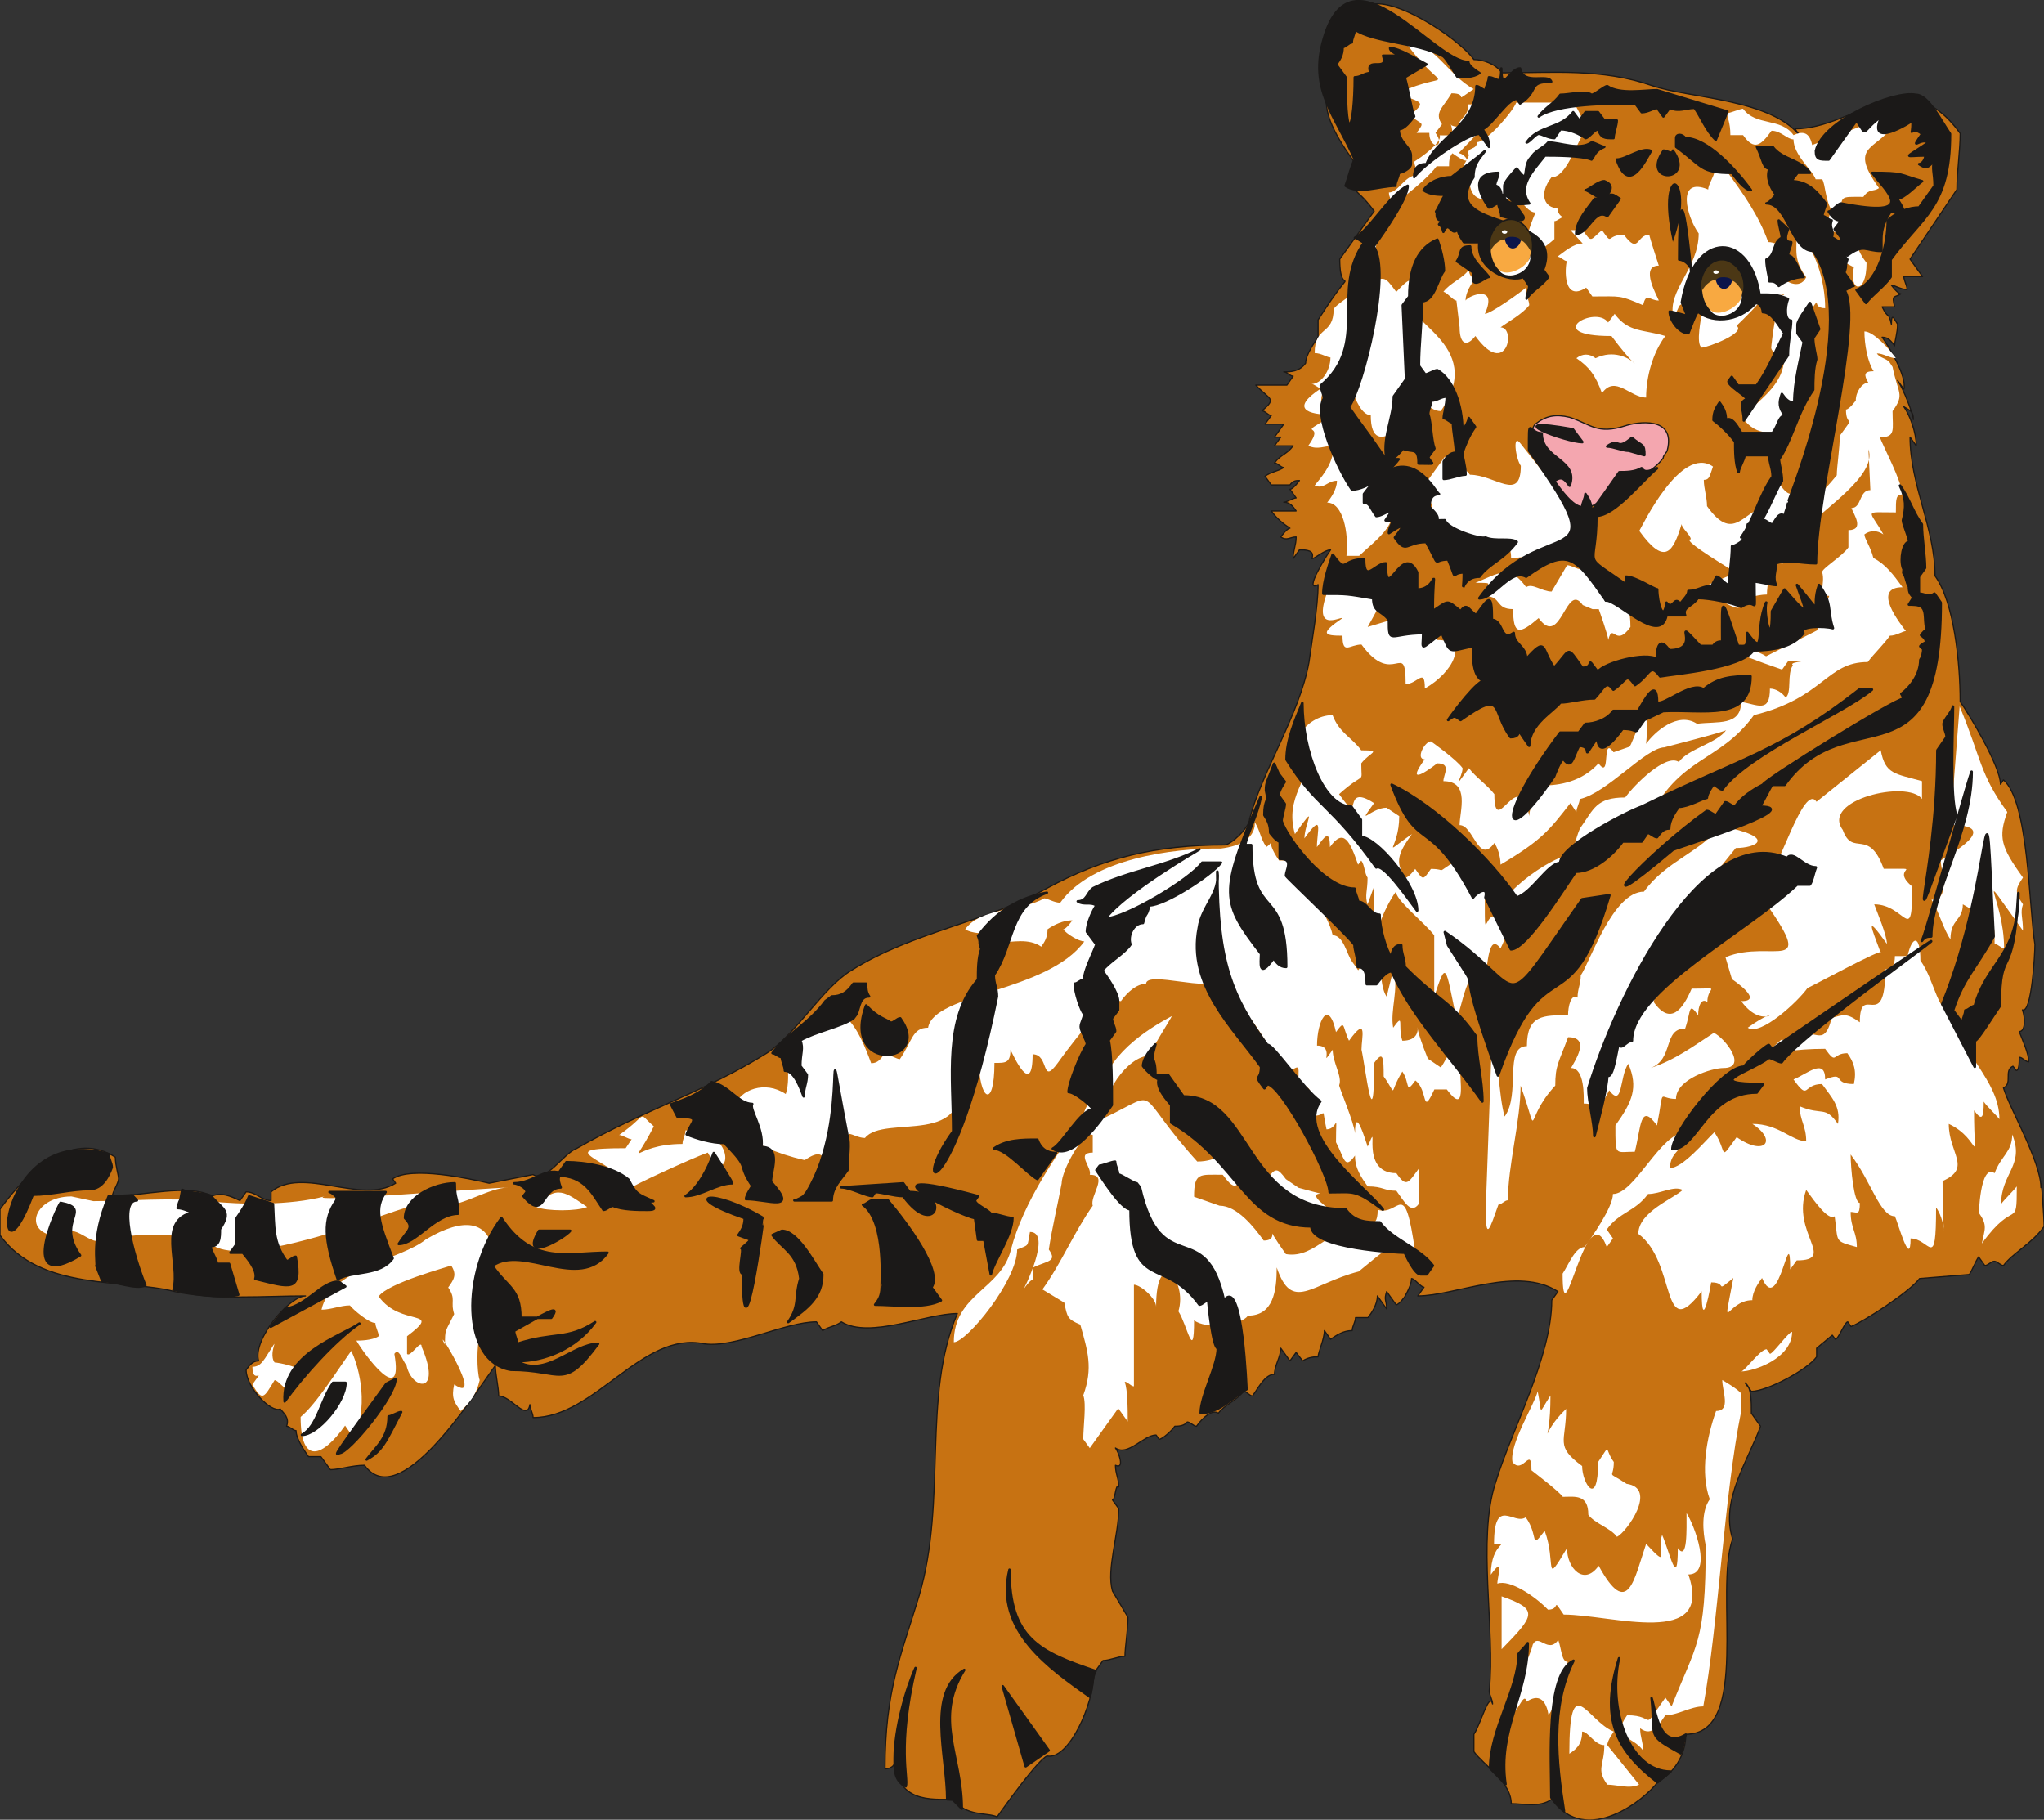<svg xmlns="http://www.w3.org/2000/svg" xml:space="preserve" width="724.422" height="644.939" fill-rule="evenodd" stroke-linejoin="round" stroke-width="28.222" preserveAspectRatio="xMidYMid" version="1.2" viewBox="0 0 19167 17064"><rect x="0" y="0" width="19167" height="17064" fill="#333333" stroke="none"/><defs class="ClipPathGroup"><clipPath id="a" clipPathUnits="userSpaceOnUse"><path d="M0 0h19167v17064H0z"/></clipPath></defs><g class="SlideGroup"><g class="Slide" clip-path="url(#a)"><g class="Page"><g class="com.sun.star.drawing.ClosedBezierShape"><path fill="none" d="M-6 30h19181v17044H-6z" class="BoundingBox"/><path fill="#C77212" d="M11484 7923c-643 0-1141 121-1666 406-585 325-1258 406-1842 775-262 160-523 607-787 772-585 366-1141 526-1783 894-117 41-292 325-407 244l-412 81c-176-41-729-163-905-41l28 41c-320 203-876-163-1168 81v82c-86 0-145-82-234-82l-58 82c-86-41-175-82-264-41-203-122-671 0-932 0 0-41 58-122 58-163 0-40-30-122-30-203-381-244-788 81-1082 488v244c380 528 1168 406 1638 528 378 81 846 41 1227 41-148 0-498 406-440 609-58 0-86 43-117 85 0 163 234 406 320 366 31 40 89 81 59 162 30 0 61 41 89 41 0 81 89 203 117 244h116l89 122c87 0 203-41 320-41 323 447 993-609 1227-936 0 83 31 205 31 286 117 0 265 244 293 81 0 41 30 81 30 122 584 0 1021-816 1605-692 293 41 760-206 1052-206l58 82c59-38 117-38 176-82 264 163 795-78 1087-78-333 778-94 1748-358 2645-173 569-320 894-320 1625 58 0 117-40 89-121 0 447 350 406 553 406 117 165 320 122 409 165 89-124 381-531 468-571 205 40 439-488 439-775l86-120c59 0 148-40 206-40 0-81 28-244 28-366l-145-246c-58-204 59-526 59-772l-59-82c28 0 28-162 59-122 0-81-31-122-31-203 89 41 31-122 0-162 117 81 264-122 381-122l28 40c31 0 120-81 147-122 28 0 87 0 117-40 28 0 59 40 87 40 58-81 147-162 205-122 59-81 176-121 234-205 31 0 59 43 86 43 59-81 117-203 206-203 0-83 59-164 59-245l86 119 58-79 61 79c59-38 117-38 145-38 0-41 59-165 59-246l58 81c58-38 117-81 203-81 0-38 31-82 31-122h117c30-38 88-120 88-203l87 122c0-82-28-82 0-163l89 124c28 0 86-83 86-83-30 40 58-82 58-163 28 0 87 81 117 81l-58 82c350 0 935-285 1314-41l-58 81c0 531-380 1223-527 1711-175 528 0 1384-59 1953 0 38 31 81 31 122-31-122-117 203-175 284v163c86 122 350 284 350 488 117 0 265 40 380-41 322 450 878 0 995-163 145-81 262-243 262-447 615 0 264-1343 439-1831-116-366 145-732 262-1057l-86-122c0-121 0-243-59-284l59 79c144 0 525-201 612-324v-81l147-122 28 38c30 0 89-163 117-163l30 44c117-44 554-328 643-450l467-38c28-43 59-124 87-165l58 81c31 0 59-40 89-40 28 0 58 40 86 40 89-119 265-203 381-366 0-81-30-528-30-365 0-244-290-734-351-935 89-41 0-163 89-203l31 40c28 0 28-81 28-124 30 0 58 43 89 43 0-81-59-203-89-284 58 0 58-125 30-204 87 38 117-530 117-612-58-366-58-1341-295-1544l-28 41c0-166-292-653-378-775 0-366-58-935-236-1179 0-447-234-853-234-1301l58 81c0-124-58-284-116-366 58 38 89 38 89 120 0-38-89-285-148-366l59 81c30-122-145-406-204-487 59 0 87 40 117 81 0-41 28-122 28-203-28-41-58-122-58 0-28-122-28-41-87-163h117c-30-122 0-81 59-122-31 0-89-81-89-81 30 0 89 41 147 41 0-41-30-82-30-122h175l-117-163 439-653c0-160 31-365 31-526-498-693-996-43-1549-43l58 82c-264-366-1052-366-1402-488-467-163-937-119-1403-119-61-84-178-125-264-125-145-203-818-649-1024-488v82c-58 40-145-41-117 81-58 0-117 41-145 41 0 40 28 81 28 122-86 40-86 203-144 287 0 81 28 160 28 200-56 203 147 490 264 653 0 371-36 160 175 444l-323 450c0 424 201-61-203 569v163c-28 40-117 165-117 243-58 82-147 82-205 82 30 0 58 40 88 40l-58 84h-292c129 140 201 120 58 241 28 0 59 44 87 44l-59 81h176l-87 122h59l-59 81h175c-58 81-116 81-175 161 28 0 59 43 87 43-59 38-117 38-176 82l59 81h175c30-41 58-41 89-41 0 0-59 82-89 82l58 81c-28 0-86 40-116 40 58 0 88 41 116 82h-233c58 81 117 122 175 162-28 0-86 82-86 82 58 40 86 0 144 0 0 81-28 121-28 203l59-82c58 0 147 0 117 82 30 0 117-82 175-82-30 41-262 407-117 326 0 203-58 528-86 731-89 488-440 1019-556 1466 0 78-176 244-234 244Z"/><path fill="none" stroke="#1B1918" stroke-linecap="round" stroke-width="11" d="M11484 7923c-643 0-1141 121-1666 406-585 325-1258 406-1842 775-262 160-523 607-787 772-585 366-1141 526-1783 894-117 41-292 325-407 244l-412 81c-176-41-729-163-905-41l28 41c-320 203-876-163-1168 81v82c-86 0-145-82-234-82l-58 82c-86-41-175-82-264-41-203-122-671 0-932 0 0-41 58-122 58-163 0-40-30-122-30-203-381-244-788 81-1082 488v244c380 528 1168 406 1638 528 378 81 846 41 1227 41-148 0-498 406-440 609-58 0-86 43-117 85 0 163 234 406 320 366 31 40 89 81 59 162 30 0 61 41 89 41 0 81 89 203 117 244h116l89 122c87 0 203-41 320-41 323 447 993-609 1227-936 0 83 31 205 31 286 117 0 265 244 293 81 0 41 30 81 30 122 584 0 1021-816 1605-692 293 41 760-206 1052-206l58 82c59-38 117-38 176-82 264 163 795-78 1087-78-333 778-94 1748-358 2645-173 569-320 894-320 1625 58 0 117-40 89-121 0 447 350 406 553 406 117 165 320 122 409 165 89-124 381-531 468-571 205 40 439-488 439-775l86-120c59 0 148-40 206-40 0-81 28-244 28-366l-145-246c-58-204 59-526 59-772l-59-82c28 0 28-162 59-122 0-81-31-122-31-203 89 41 31-122 0-162 117 81 264-122 381-122l28 40c31 0 120-81 147-122 28 0 87 0 117-40 28 0 59 40 87 40 58-81 147-162 205-122 59-81 176-121 234-205 31 0 59 43 86 43 59-81 117-203 206-203 0-83 59-164 59-245l86 119 58-79 61 79c59-38 117-38 145-38 0-41 59-165 59-246l58 81c58-38 117-81 203-81 0-38 31-82 31-122h117c30-38 88-120 88-203l87 122c0-82-28-82 0-163l89 124c28 0 86-83 86-83-30 40 58-82 58-163 28 0 87 81 117 81l-58 82c350 0 935-285 1314-41l-58 81c0 531-380 1223-527 1711-175 528 0 1384-59 1953 0 38 31 81 31 122-31-122-117 203-175 284v163c86 122 350 284 350 488 117 0 265 40 380-41 322 450 878 0 995-163 145-81 262-243 262-447 615 0 264-1343 439-1831-116-366 145-732 262-1057l-86-122c0-121 0-243-59-284l59 79c144 0 525-201 612-324v-81l147-122 28 38c30 0 89-163 117-163l30 44c117-44 554-328 643-450l467-38c28-43 59-124 87-165l58 81c31 0 59-40 89-40 28 0 58 40 86 40 89-119 265-203 381-366 0-81-30-528-30-365 0-244-290-734-351-935 89-41 0-163 89-203l31 40c28 0 28-81 28-124 30 0 58 43 89 43 0-81-59-203-89-284 58 0 58-125 30-204 87 38 117-530 117-612-58-366-58-1341-295-1544l-28 41c0-166-292-653-378-775 0-366-58-935-236-1179 0-447-234-853-234-1301l58 81c0-124-58-284-116-366 58 38 89 38 89 120 0-38-89-285-148-366l59 81c30-122-145-406-204-487 59 0 87 40 117 81 0-41 28-122 28-203-28-41-58-122-58 0-28-122-28-41-87-163h117c-30-122 0-81 59-122-31 0-89-81-89-81 30 0 89 41 147 41 0-41-30-82-30-122h175l-117-163 439-653c0-160 31-365 31-526-498-693-996-43-1549-43l58 82c-264-366-1052-366-1402-488-467-163-937-119-1403-119-61-84-178-125-264-125-145-203-818-649-1024-488v82c-58 40-145-41-117 81-58 0-117 41-145 41 0 40 28 81 28 122-86 40-86 203-144 287 0 81 28 160 28 200-56 203 147 490 264 653 0 371-36 160 175 444l-323 450c0 424 201-61-203 569v163c-28 40-117 165-117 243-58 82-147 82-205 82 30 0 58 40 88 40l-58 84h-292c129 140 201 120 58 241 28 0 59 44 87 44l-59 81h176l-87 122h59l-59 81h175c-58 81-116 81-175 161 28 0 59 43 87 43-59 38-117 38-176 82l59 81h175c30-41 58-41 89-41 0 0-59 82-89 82l58 81c-28 0-86 40-116 40 58 0 88 41 116 82h-233c58 81 117 122 175 162-28 0-86 82-86 82 58 40 86 0 144 0 0 81-28 121-28 203l59-82c58 0 147 0 117 82 30 0 117-82 175-82-30 41-262 407-117 326 0 203-58 528-86 731-89 488-440 1019-556 1466 0 78-176 244-234 244Z"/></g><g class="com.sun.star.drawing.ClosedBezierShape"><path fill="none" d="M337 5095h14953v8516H337z" class="BoundingBox"/><path fill="#FFF" d="M10989 9528c-234 124-623 371-681 744-61 0-150 124-150 206-236 330-561 787-678 1239-89 374-536 414-536 869 122 0 594-579 594-869 120-48 92-23 120-165 213 0-61 546-61 539 119-171 91-18 91-206 135-64 229-53 147-168 31-208 82-414 120-619 0-122 203-496 292-455v165c-163 0-5 140-28 208 183 0-3 198 28 290-175 246-292 536-472 785l205 124c28 135 28 155 150 206 69 244 122 406 28 663 31 81 0 289 0 411l61 84 267-373 89 124c0-124 0-289-28-373 28 0 58 43 86 43v-953c61 0 208 127 208 206 0-571 298-246 209 43 83 130 147 488 147 84 104 87 442 51 505-43 237 0 270-229 270-452 144 424 320 155 769 38 488-404 249-185 529-185-102-719-143-328-351-394 0 229-129 48-178 251-236-157-391 216-683 165-244-340-28-127-208-127-94-132-252-327-414-327l-239-84c0-231 53-206 269-206 196 272 89-124 328 206 117 0 236 122 325 122 145-51 168 0 356 0-351-249 154-81-298-206l-119-81c-81-109-97-109-178 0-53-76-198-180-325-125-112-160-119-40-328-40-612-676-322-673-861-414-48-198 204-579 417-579-8-28 193-341 206-371Zm0 0Zm1470-4009c-170 431 110 261 130 277-216 147-175 165 0 165 0 185 66 83 178 83 302 414 414-61 414 371 111 0 180-162 180 41 264-147 422-455 117-455 0-139-71-114 33-246-61 0-122 81-150 124-564 0 429-289-536 0 135-246 114-160 31-414-46 31-346 77-397 54Zm0 0Zm2296-424c125 165 158 370 326 370 99 277 208 107 208 414-142 201-165-50-208 122 0-40-89-289-89-289h-59l-91-38c-158-229-203 414-414 122-178 152-239 165-239-84-173 0-104-122-264-122 0-127 114-125-89-125 221-91 320-177 475 41 58-41 147 41 239 41l145-247c78 0 241 165 60-205Zm0 0Zm-3373 4086c0 130-635-83-635 44-89 0-177 81-236 163-30 0-91-42-147-42-31 42-61 85-122 85 30 0 61 41 91 41-150 124-414 495-414 495-160 219-76-81-236-81 0 417-185 2-208-43 0 127-46 124-150 124 0 450-147 346-147-40l-209 121c176 729-678 394-858 623-59 0-120-38-147-38-352 487-130 48-418 246-1128-262-564-881-178-620 61-175-33-449 59-579h119c324-445 514-10 623 290 61 0 89-38 120-82 61 0 119 44 149 44 117-168 115-295 265-295 53-324 1117-331 1465-809-53 0-170-73-198-114 28 0 86-84 86-84-86 0-172 41-233 84 0 81-31 122-59 163-119-82-266-41-386-41l-58-81c-92 0-208 0-269-41 147-208 533-168 741-290 31 0 92 41 150 41 292-414 1064-513 1506-508 399-48 310-305 310-259 59 84 59 163 117 244 97-64-25-81 119 127h117c115 211 341 495 386 701 102 0 132 180 181 246l58 82c269-369 163 101 267 248l61-248c58 165-31 374 0 539 109-150 40-15 86 122 282 0 21-371 239 168l122 83c76-109 66-190 178-43 0 178 63 498-122 249h-117c-122 264-56 5-178-84-99 137-48 23-122-84-134 216-40 234-175 46 0-180-5-244-89-127 0 762-84 26-119-124 0-109 61-330-117-84-66-137-33-203-122-81-71-320-178-102-178 127 180 0 10 233 147 38 0 124 92 251 61 333-7 7 143 358 148 452 0-275 99 71 119 124 127-302-94 249 269 249 94 137 110 94 209-41v331c-74 99-135-26-209-125-119 0-122-41-269-41-58-83-119-165-119-289-99 140-99 23-178-125 0-325 28-121-89-121-51-234 10-127-119-127 0-135-23-379-148-209 0-297 49-287-147-160-117-322-335-640-643-913Zm0 0ZM670 11219c-372 0-474 374-89 374 112-158 270 114 394 30 368-56 511-68 970 8 178 251 1039-38 1336-122 239-84 625-246 861-246l31 40c178 0 416-167 594-167-175 0-1938 147-1724 83-326 84-765 79-1098 44-315-36-772 0-1069 0l-206-44Zm0 0Zm3325 402c-234 193-897 274-980 660 91 0 177-40 266-40 31 40 178 165 239 165 0 40 31 83 31 124-61 41-181 41-209 41 74 129 447 637 356 124 43-61 71 54 114 109 48 229 338 282 142-175 0-81-109 107-137 66v-165c348-264-58-81-266-373 83-125 650-277 680-290 56 86 26 130-28 206 77 112 18 129 56 249-86 175-86 137-86 289-130-254 391 579 86 371-28 127 0 168 61 249 92-81 150-165 178-289-28-82-28-331 0-412 234-615 244-1349-503-909Zm0 0Zm-673 1872-86-125c-206 290-417 381-417-81 150-124 356-455 475-620 48 99 178 455 28 826Zm0 0Zm-747-717c31 0 239 41 239 84 0 132 30 117-119 165-31 0-89-83-120-83-99 162-114 208-208 40 132-183 0 18 0-165 61 0 91-41 119-81 178-274 16-61 89 40Zm0 0Zm2456-1458c89 41 386 41 475 0-198-134-292-223-475 0Zm0 0Zm836-551 56-84c-31 0-86-40-117-40 287-201 160-224 325-81-226 444-213 165 269 165 0-44 28-84 28-127 524 0 399 566 209 208-127 43-752 330-714 330-196-274-782-371-56-371Z"/></g><g class="com.sun.star.drawing.ClosedBezierShape"><path fill="none" d="M13931 6624h5040v10132h-5040z" class="BoundingBox"/><path fill="#FFF" d="M16328 12860c119 0 477-124 477-371-33 0-180 206-208 206l-31-43c-60 0-208 208-238 208Zm0 0Zm-2336-3175c59 206 59 579 117 785 153-208-10-660 209-660 0-295 157-290 386-290 0-84 28-206 89-165 0-84 30-124 30-209 86-122 300-785 593-785 208-290 536-371 714-617 556 111 330 208 147 208l-800 988c218-124 371-432 533-206-86 0-119 122-147 206-219 0-310 255-356 456 160 228 275 63 356-125 295 0 147-30 147 125-58-41-86 40-86 124-94-129-64-46-122 125-211 0-102 287-325 370 236-78 401-205 594-330 104 48 323 330 89 330-104 0-444 102-444 290-173 0-105-130-178 249-160-221-148 13-208 246-187 0-182 51-182-246 159-224 217-356 121-579-83 117-49 421-179 249-178 325-28 124-239 124 0-66 10-333-119-333 35-66 188-289-28-289-87 239-120 261-120 454-307 328-134 534-325 0 0 333-119 747-119 1075-31 0-59 41-89 41-79 221-119 360-119 43l60-1654Zm0 0Zm3939-1372c-224-186 155-166-267-166-142-393-292-106-384-365-208-282 611-473 743-290v-167c-252-72-344-61-387-290l-602 483c-120-178-346 619-528 878 566 784 109 399-326 580l61 206s310 206 87 206c223 310 432-18 61 249 117 84 475-249 561-373 15 0 732-393 686-329-92-249-150-373 58-84 0-81-89-289-119-371 296 0 356 399 356-167Zm0 0Zm445-1689-86 1112c503 0-31 290-92 333 0 81 102 368-86 368 58 81 117 290 178 371 0-193 116-173 116-328 265 145 92 160 92 371 155-147 206-389 206 0 30 0 61 41 89 41 0-475-308-838 177-165 0-125-28-165 0-247-76-112-76-139 0-251-208-287-233-379-147-615-259-353-246-508-447-990Zm0 0Zm-368 2382c147 209 147 499 355 539 0 331 386 577 386 950-30-40-119-121-147-165 0 160-18 183-91 82 0 579 73 271-237 127 0 279 221 411-58 536 0 744 56 403-61 248 0 608-58 290-239 290 0 290-119-152-147-208-141 0-222-328-415-579 0 127 30 454 86 454 0 125-28 84-86 84 0 155 58 188 58 330-218-61-172-40-208-289-58 43-178-125-267-247-144 399 290 661-89 661l-61 84c0-488-104 457-264 81-30 41-91 124-91 208-244 0-287 366-178-208-185 150-46 41-208 41 0 7-89 515-89 83-386 508-231-271-594-538 0-206 330-330 416-412-86-43-208 38-325 38-122 168-270 168-387 333l58 84-58 81c-191-523-414 922-414 249 56-84 117-249 206-249 58-81 266-371 266-498 207 0 446-579 685-579 0 168-150 168-150 336 119 0 327-252 416-336 127 188 36 285 209 46 264 186 386 31 147-124 251 0 368 162 505 162 0-145-61-195-61-327 216 91 234-11 359 165 27-165-59-249-150-374-183 0-117 165-267-43 127-51 297-208 297 0 201-79 56 43 269 43 28-124 0-205-61-289-147 0-94 117-208-41-592 0-683 170-414-84h175c117-157 224 109 300-206 109-27 132-53 264 41 0-388 239 117 239-496 62 0 90-41 90-125h119c41-193 120-205 120 41Zm0 0Zm861 1632c119 289-104 363-104 652 28-40 116-124 147-165 0 419-15 102-328 536 28-139 56-170-28-289 0 43 8-468 148-371 61-165 165-198 165-363Zm0 0Zm-3616 3276c-201-132-120-33-120-205-92-127-23-181-147 0 0 439-150 200-150 38-259-191-150-226-150-536-269 256-147 404-147-125-122 186-74 183-120-40-28 122-267 495-236 663 96 127 178-163 178 78 28 23 251 191 294 249 110 0 239-28 239 168 59 82 208 123 269 207 90-44 385-456 90-497Zm0 0Zm-1243 563c168 0-30-23-30 289 132-185 61 13 61 84 114-43 353 117 475 244 124 0 30-125 147 46 452 0 1411 322 1169-376 232 0 56-465-17-575 0 156 10 455-82 328 0 399-76 36-147-124-53 150 81 333-150 84-114 337-170 708-445 205-135 193-297 26-297-165-224 374-97 140-209-162-145 188-51 48-178-127-109 78-297-204-297 249Zm0 0Zm71 492v496c313-320 351-374 0-496Zm0 0Zm292 453c-27 124-147 330-205 414 0 469 114-26 147 121 211-142 208 211 208 122 89-122 120-327 178-495-58 0-58-122-89-206-96 135-185-68-239 44Zm0 0Zm343 1023c59-40 120-81 120-208 58 0 117 127 208 127 0 195-79 221 28 371 89 0 209 43 298 0l-298-371c0-43 61-127 61-127-249-97-417-597-417 208Zm0 0Zm1434-3504c0 105 84 290-58 290-89 249-150 579-59 828-81 114-66 301-38 433 0 914-89 922-320 1509l-58-82c-242 338-72 165-359 165-158 221 46 186 150 331 0-82-28-125-28-209 120 92 188-58 237-122 116 0 236-83 355-83 140-757 196-1985 356-2770v-163c-31-43-178-127-178-127Z"/></g><g class="com.sun.star.drawing.ClosedBezierShape"><path fill="none" d="M12119 378h5755v9176h-5755z" class="BoundingBox"/><path fill="#FFF" d="M15692 2971c-61-247 237-452 237-782-112-153-216-539 89-412 0-46 58-129 58-168h119c150 206 298 412 386 661 59 0 117 40 150 40 0 44-61 168-61 249 61 84 206 165 267 41-119-165-89-246-89-411 175 121 267 454 267 701-153 0 0-166-178 81 0 734 66 592-150 993-117 127-325 127-442-41 117-167 386-289 386-579-33 0-122-40-122-84 0-22 66-574 122-495-91 0-142 26-200 26-59 81-160 180-247 264 94 66-274 205-327 205-59-38 0-289 0-327 180 122 388-84 536-168-122-165-270-287-447-287-196 66-178 208-178 371-163 0-92 2-176 122Zm0 0ZM13819 835c-236-125-388-457-652-457 391 551 477 251-61 497 226 94 277 71 117 206 114 99 142 53 61 165h119c0 163 160 140 58 0l61-81c-78-109 13-158 89-290 178 0-7 107 208-40Zm0 0Zm470-69c-33 0-78 92-106 92 0 40-31 81-31 121-73-53-269 117-236 209l-239 249c66 0 158 155-58 0-31 40-31 78-31 122h-117c-119 165-533 454-416 373 0-43-31-84-31-127 89 0 148-163 267-163 0-43-28-83-28-127 163-104 262-210 236-246h120c0-178-76-81 58-81 0-84 92-84 92-209h117c91-121 312-170 403-213Zm0 0Zm287 1476v-168c28 0 59-38 89-38-30 0-61-43-61-84-111 0-185-122-56-289 145 0 234-328 326-457-33-79-61-160-120-244h-536c-30 84-279 371-368 371 0 81-107 40-76 124-51 122-82 84 0 165 0 323 145 246 475 246 30 44 91 125 150 125-107 249-186 566 177 249Zm0 0Zm150-84h115c88 122 66 97 181 0 109 155 33 43 206 43 142 193 116 0 238 0 0 18 89 290 89 290-185 0-7 300 0 327-89 0-119-81-147 44-229-97-201-82-476-82l-58-83c-221 144-199-191-181-249-28 0-58-41-89-41 61-43 150-124 237-124l-115-125Zm0 0Zm415 785-61 81c-118-170-636 127 31 127 399 534 190 43-149 208-60-45-121-45-180 0 120 82 180 160 240 328 124-175 264 41 414 41 0-191 61-419 180-577-203-63-345-30-475-208Zm0 0Zm-831-246c-56 48-333 246-386 246 127-282-153-173-181-125 0-81 59-165 92-205-33 0-61-41-61-84-59 84-178 124-239 208 30 0 91 81 122 81l30 252c0 155 64 190 148 81 292 404 386-81 236-81 61-46 208-127 269-208 0-44-30-82-30-165Zm0 0Zm-1507-49c44-61 120-386 120-492-31 0-61-44-89-44-165 770-64 173-150 577 31 84-117 127-178 208 0 252-178 153-178 414 61 0 117 41 148 41 0 124-87 249-178 249 30 0 61 40 91 40-288 188-142 249 117 249-403 237-56 38-238 290 91 41 149 0 238 0 0 185-137 315-178 373 89 38 117-45 209-45 0 83-61 167-92 205 148 0 204 281 181 499h119c140-134 490-382 178-499v-160c-89-127-208-332-328-416 31-82-13-130-13-254-30 0-30-64-30-107-114-76-8-119-163-10 0-211 216-249 216-452 0 58 89 579 249 579 0 482 435-36 506-122 28 38 89 84 150 84 452-640-422-849-270-1075 0-172 8-205-147-43-122-165-99-129-290-89Zm0 0Zm1458 1514c453 579 840 994-91 1073 0-157-71-124-178-81-89-122-33-102-147 0-127-176-23-43-150-43-81-112-84-87-208-41 0-84-31-123-59-166 26-71 5-290-119-290l239-330c58 41 175 84 236 168 236 0 477 261 477-84-50-69-81-318 0-206Zm0 0Zm2732-2802 818-314s-59 81-89 81c30 0 61-43 89-43-165 350-511 233-191 680-58 38-89 0-147 82-231 0-208-18-208 208 48 61 48 206 147 206 0 83 61 165 91 205 0 308-170 272-119 41-157-84-155-61-89-206 0-223-256-17-119-330-59-84-59-246-89-289h-61c-31-87-208-227-208-374-59 0-117-81-206-81-97 134-160 193-267 41h-119c0-122-31-166-31-206 31 0 120-41 150-41 120 165 356 81 473 247 91-41 150-26 175 93Zm0 0Zm-805 5485c15 11-607 168-579 163-173 0-539 429-796 485 0 38-31 81-31 122l-56-84c-198 254-269 348-655 577 0-84-31-165-58-203-150 208-194-168-326-168 0-125 102-412-152-412 0-61 79-167-58-167-135 104-285 193-117-38-89 0 0-168 58-168 0 0 239 168 297 251 0 82-119 247 59 0 61 82 178 163 239 244 0 440 233-294 327 206 0-79 59-206 117-287 170 0 376-36 533-208 121 167 24-269 141-104l147-51c28 0 219-655 158-28 76-107 295-307 477-188 188-25 414 25 414-206 158 28 270 107 270-124 58 0 117 40 147 84 61-44 10-221 69-303-59-40 274-40-44-40l-58 81c-1019-351-338-246-150-125l478-243 114-323c-119-5-33-104-66-223-5-33 188-148 246-232v-162c153 0 51-148 28-207 99 0 69-168 178-168l-18-383c87 244-447 576-536 701-282 0-269 95-269 372-28 0-58-43-86-43-31 83-61 251-61 332-89 0-267 41-267 125-89 0-239-125-295-206 56-43 206-84 265-127 43 20-524-310-417-310 0-38-86-105-86-143-79 260-155 400-397 64 21-31 389-811 691-603-30 82-30 125-86 125 0 81 30 162 30 246 265 375 353 0 592 0 0-84 59-165 89-205 117 167 150 76 175-84 33 0 92-82 92-122 63 89 91 94 91-43 120 172-142 548 178 165 0-82 28-247 28-371 157-216 58-64 58-246 31 0 92-84 92-84 0-82 58-165 117-168-41-71-43-107 51-107-56-83-87-249-87-373 87 0 236 168 295 251-59 0-117-45-178-45 28 45 89 45 119 84l28 43c51 254 117 254 0 414 0 172 33 246-119 246 25 71 211 424 211 536-61 0-61 43-61 168-310 0-252-33-117 206-61-40-122-40-178 0 0 41 59 117 84 221 114 59 185 153 274 275-294 0-23 340 31 411-31 0-89 43-150 43-59 84-147 166-208 247-389 0-407 335-1067 498-328 452-701 376-998 995-300 31-356 87-522 295-252 259-325 378-500 650-92-147-183 92-239 163-64-92-69-8-117 84-117-153-119 170-147 289-158-218-219 305-267 371-104-503-94-554-208-206v-576c-74-104-381-346-356-414-61 81-119 205-150 289l-58-84v-249l-61 168c-28-84 0-124 0-251-28-38-28-122-59-160l-30 38c-76-219-135-348-264-165 0-178-56-89-122 0 0-148 68-338-117-82 0-137 140-363-89-40-101-351 145-513 145-785-246 0-56-330 208-330 61 165 180 208 269 330 206 0 77 20 0 122 0 211 44 61-208 289 236 331 10-122 328 84-173 239-28 43 117 43l119 79c0 318-193 384 119 168-122 170-167 261-61 409 31 0 92-82 92-82 76 110 71 107 147 0 168 0 20 56 239-78 107 147 165 122 267 122 0 812-13 322 116 411 0-246 595-615 686-579 28-36 66-229 99-269 120-168 143-277 415-277 89-122 381-414 503-333 87-124 358-175 445-300Z"/></g><g class="com.sun.star.drawing.ClosedBezierShape"><path fill="none" d="M12360-1h5939v3139h-5939z" class="BoundingBox"/><path fill="#1B1918" d="M15687 2268c244-665-180-797 0 0Zm0 0Zm-86-856c28 0 86 43 86 0 214 300-307 313-86 0Zm0 0Zm1079 656c0 43 28 124 28 162-86 41-55 166-144 204 0 82 28 163 28 204 30 0 61 0 88 43 56-43 145-84 234-84-58-81-89-201-147-201 0-43 30-85 30-125-61 0-61-41-30-122l-87-81Zm0 0Zm-1636-691c-28 0-89-41-120-41-114 79-292 0-406 0-31 41-119 79-147 122l-31 38c-61 97 3 246-117 84 0 0-117 119-117 162v84c0 120 209 82 234 82-114-166 33-303 147-450 89 0 351 0 437 38 31-38 31-81 120-119Zm0 0Zm-760 650c-61-81-117-201-206-201 0-43-27-84-58-84 0-43 31-81 31-121-285 0-163 223-89 325 30 0 58-38 89-38 0 38 27 76 27 119 28 0 237 84 206 0Zm0 0Zm-907-1423c-86-44-256-153-342-153 0 43 109 71 109 71h-175c58 163-176 0-117 163-59 0-89 40-148 40 0 469-86 697-86 0l-89-121c31-44 61-82 61-163 28 0 58-43 86-43 0-41 28-79 28-122 178 122 587 122 818 246 31 0 117 163 148 203 58 0 147 0 203-40 0 0-104-61-104-104-323 0-1093-1117-1354-224-147 489 114 735 289 1139-28 43-56 165-86 246 117 84 320 0 467 0 0-43 31-81 31-121 28 0 114-41 114-82v-81c0-81-114-122-114-246 56 0 114-82 145-120-31-81-61-284-89-367l205-121Zm0 0Zm409 1707c-116 0-68 57-124 139 56 38 94 66 155 106v82c28 43 114-41 145-41-61-81-176-163-176-286Zm0 0Zm140-896c-56 76-109 124-109 246-351 531 876 295 653 870l48 66c-61 84-147 122-203 203 0-38 25-81 25-119l-56-84c-124 56-447-66-411-326h-145s-58-79-58-122c-59 81-79-97-135 25-31-122-69-25-13-106-86 0-28-122-56-84 28-38 56-120 87-158-59 0-148 0-203-43 55-84 172-122 261-122 104-84 211-155 315-246Zm0 0Zm2272-369-109 265c-87-82-140-219-198-300-89 0-145 41-234 0l-59 81-58-81c-28 0-86 41-145 41l-61-82c-234 0-732 0-905 122 58-81 147-122 203-203 89 0 236-43 292 0 31 0 120-81 148-81 116 81 351 38 468 38l658 200Zm0 0Zm-1037 84c0 43-31 125-31 165-86 0-114 0-145-83-30 0-89 83-117 83-58-40-147-83-236-83l-56 83c-58 0-119-40-147-40-30 0-89 81-114 81 114-163 317-124 437-284l58 78 58-78h117l59 78h117Zm0 0Zm321 285c-87-38-235 81-321 81 116 348 275-10 321-81Zm0 0Zm-438 284c-59 0-148 84-176 84 28 0 117 81 176 81 28-38 117-122 0-165Zm0 0Zm56 127c-56 38-115 38-145 38-59 82-175 204-175 328 116 0 175-246 292-165l116-163c-58-38-58-38-88-38Zm0 0Zm763 771c28-81-61-163-117-163 0-1121 117 163 117 163Zm0 0Zm-61-1302c205 0 470 285 617 488-61 0-147-122-178-162-297 0-272-59-523-244v-82c0-40 56-40 84 0Zm0 0Zm30 1830c31-79 59-160 89-203 145 119 427 97 582-132-79-623-618-646-732 46l51 127s-135-41-165-41c0 81 89 203 175 203Zm0 0Zm1196-1710c61-285 732-569 938-526 117 0 233 241 320 366 0 691-262 772-557 1179v163c-55 84-172 165-231 244l-89-122c216-87 293-441 293-651 88-84 203-122 294-122l145-204c0-121-28-162 0-246-58 84-86 84-145 43 28 0 59-43 59-81-199 0-214 43 28-122-74-53-183 99-59-81-135-99-89 86-89-125-12 13-437 280-292-38-201 145-124 203-234 38-124 176-129 178-261 366-89 0-120 0-120-81Zm0 0Zm237 493c-31 0-89 76-117 76 28 43 56 84 117 84l-61 81 61 81c0 41-31 81-31 123 31 0 61 43 89 43 158-115 165-43 320-43 0-143-15-214 86-369h120c0-38-59-120-59-120 59 0 176-122 234-165-223-63-162-78-467-78 122 167 452 434-292 287Zm0 0ZM14546 766c-229 0-107 85-292 204l-31-43c-86 0-231 246-322 285 30 43 61 83 61 165l-89-122c-117 0-523 284-612 406 0-81 30-122 116-122 89-244 468-366 468-731 28 0 56 38 86 38 0-38 31-80 31-121 73 0 116 98 116-83 0 244 79 0 176 0 30 166 264 43 292 124Z"/><path fill="none" stroke="#1B1918" stroke-linecap="round" stroke-width="23" d="M15601 1412c28 0 86 43 86 0 214 300-307 313-86 0Zm1079 656c0 43 28 124 28 162-86 41-55 166-144 204 0 82 28 163 28 204 30 0 61 0 88 43 56-43 145-84 234-84-58-81-89-201-147-201 0-43 30-85 30-125-61 0-61-41-30-122l-87-81Zm-1636-691c-28 0-89-41-120-41-114 79-292 0-406 0-31 41-119 79-147 122l-31 38c-61 97 3 246-117 84 0 0-117 119-117 162v84c0 120 209 82 234 82-114-166 33-303 147-450 89 0 351 0 437 38 31-38 31-81 120-119Z"/><path fill="none" stroke="#1B1918" stroke-linecap="round" stroke-width="23" d="M14284 2027c-61-81-117-201-206-201 0-43-27-84-58-84 0-43 31-81 31-121-285 0-163 223-89 325 30 0 58-38 89-38 0 38 27 76 27 119 28 0 237 84 206 0Zm-907-1423c-86-44-256-153-342-153 0 43 109 71 109 71h-175c58 163-176 0-117 163-59 0-89 40-148 40 0 469-86 697-86 0l-89-121c31-44 61-82 61-163 28 0 58-43 86-43 0-41 28-79 28-122 178 122 587 122 818 246 31 0 117 163 148 203 58 0 147 0 203-40 0 0-104-61-104-104-323 0-1093-1117-1354-224-147 489 114 735 289 1139-28 43-56 165-86 246 117 84 320 0 467 0 0-43 31-81 31-121 28 0 114-41 114-82v-81c0-81-114-122-114-246 56 0 114-82 145-120-31-81-61-284-89-367l205-121Zm409 1707c-116 0-68 57-124 139 56 38 94 66 155 106v82c28 43 114-41 145-41-61-81-176-163-176-286Z"/><path fill="none" stroke="#1B1918" stroke-linecap="round" stroke-width="23" d="M13926 1415c-56 76-109 124-109 246-351 531 876 295 653 870l48 66c-61 84-147 122-203 203 0-38 25-81 25-119l-56-84c-124 56-447-66-411-326h-145s-58-79-58-122c-59 81-79-97-135 25-31-122-69-25-13-106-86 0-28-122-56-84 28-38 56-120 87-158-59 0-148 0-203-43 55-84 172-122 261-122 104-84 211-155 315-246Zm2272-369-109 265c-87-82-140-219-198-300-89 0-145 41-234 0l-59 81-58-81c-28 0-86 41-145 41l-61-82c-234 0-732 0-905 122 58-81 147-122 203-203 89 0 236-43 292 0 31 0 120-81 148-81 116 81 351 38 468 38l658 200Z"/><path fill="none" stroke="#1B1918" stroke-linecap="round" stroke-width="23" d="M15161 1130c0 43-31 125-31 165-86 0-114 0-145-83-30 0-89 83-117 83-58-40-147-83-236-83l-56 83c-58 0-119-40-147-40-30 0-89 81-114 81 114-163 317-124 437-284l58 78 58-78h117l59 78h117Zm321 285c-87-38-235 81-321 81 116 348 275-10 321-81Zm-438 284c-59 0-148 84-176 84 28 0 117 81 176 81 28-38 117-122 0-165Z"/><path fill="none" stroke="#1B1918" stroke-linecap="round" stroke-width="23" d="M15100 1826c-56 38-115 38-145 38-59 82-175 204-175 328 116 0 175-246 292-165l116-163c-58-38-58-38-88-38Zm763 771c28-81-61-163-117-163 0-1121 117 163 117 163Zm-61-1302c205 0 470 285 617 488-61 0-147-122-178-162-297 0-272-59-523-244v-82c0-40 56-40 84 0Z"/><path fill="none" stroke="#1B1918" stroke-linecap="round" stroke-width="23" d="M15832 3125c31-79 59-160 89-203 145 119 427 97 582-132-79-623-618-646-732 46l51 127s-135-41-165-41c0 81 89 203 175 203Zm1196-1710c61-285 732-569 938-526 117 0 233 241 320 366 0 691-262 772-557 1179v163c-55 84-172 165-231 244l-89-122c216-87 293-441 293-651 88-84 203-122 294-122l145-204c0-121-28-162 0-246-58 84-86 84-145 43 28 0 59-43 59-81-199 0-214 43 28-122-74-53-183 99-59-81-135-99-89 86-89-125-12 13-437 280-292-38-201 145-124 203-234 38-124 176-129 178-261 366-89 0-120 0-120-81Z"/><path fill="none" stroke="#1B1918" stroke-linecap="round" stroke-width="23" d="M17265 1908c-31 0-89 76-117 76 28 43 56 84 117 84l-61 81 61 81c0 41-31 81-31 123 31 0 61 43 89 43 158-115 165-43 320-43 0-143-15-214 86-369h120c0-38-59-120-59-120 59 0 176-122 234-165-223-63-162-78-467-78 122 167 452 434-292 287ZM14546 766c-229 0-107 85-292 204l-31-43c-86 0-231 246-322 285 30 43 61 83 61 165l-89-122c-117 0-523 284-612 406 0-81 30-122 116-122 89-244 468-366 468-731 28 0 56 38 86 38 0-38 31-80 31-121 73 0 116 98 116-83 0 244 79 0 176 0 30 166 264 43 292 124Z"/></g><g class="com.sun.star.drawing.ClosedBezierShape"><path fill="none" d="M65 10135h7282v3564H65z" class="BoundingBox"/><path fill="#1B1918" d="M3762 13241c-30 0-90 41-118 41 0 201-117 284-206 404 145-79 176-160 324-445Zm0 0Zm3104-2145c10 0-147-246-173-284-61 163-147 323-264 404 145 0 295-120 437-120Zm0 0Zm-6023 54c-176 0-359 53-536 53-393 1040-358-691 711-381 0 43 30 81 30 125-30 81-89 203-205 203Zm0 0Zm866 7c-28 163-13 49-44 171 59 0 120 40 148 40-341 74-120 478-186 725 138 38 442 86 607 48l-86-290h-114c0-41-61-125-61-165 89 0 89-82 89-160 111-168 35-181-71-297 0-41-193-31-282-72Zm0 0Zm-958 615c-594 359-213-455-183-493 310 59-53 165 183 493Zm0 0Zm269-556c-172 401-99 648-117 653l56 143c117 0 315 84 404 41-124-309-249-797-79-797l-45-48c-26 0-102 8-219 8Zm0 0Zm1316 2 224 72c12 213-3 358 127 535 30 0 58-40 86-40 61 336-51 288-379 207 28-83-88-207-116-245h-117l58-82v-243c28-41 87-125 117-204Zm0 0Zm831 776c147-80 396-30 515-194-132-343-175-470-66-622h-526c31 0 89 81 120 81-59 0-56-43-56-3-127 178-114 366 13 738Zm0 0Zm1098-898c0 160 30 120 30 285-223 5-391 284-556 284 81-132 153-147 59-243 0-196 274-326 467-326Zm0 0Zm-1027 967-699 378 135-168c208-30 345-261 503-254l61 44Zm0 0Zm-569 1079c175-241 467-569 701-731-175 122-729 284-701 731Zm0 0Zm571-175h-117c-116 162-144 406-292 488 150 0 409-308 409-488Zm0 0Zm-56 658c-63 40-20-18 440-650l85-44c0 163-438 694-525 694Zm0 0Zm1518-2203c-376 501-376 1352 89 1423 487 0 490 198 818-244-237 0-496 325-760 163 264 0 554-122 732-366-267 173-381 89-732 203 0-40-28-81-28-122 280-155 452-269 348-122h-289c0-279-125-284-262-488 290-204 815 244 1079-122-378 0-701 122-995-325Zm0 0Zm645 119h-292c-191 320 249 61 292 0Zm0 0Zm-526-445c28 0 117 39 117 82l-30 38c203 241 167-81 350-81-30-79-30-122 31-122-168-87-280 83-468 83Zm0 0Zm1255 249c155 0-64-81 51-81-140-66-155-51-234-203-145-122-409-163-582-163l-89 125c262 0 331 167 437 322 31 0 59-38 89-38 89 38 234 38 328 38Zm0 0Zm597-1198c165 35 249 203 381 205-33 46 109 229 86 404 191 0 89 226 89 325 262 292-25 163-234 163 0-38 59-122 59-122-153-231 0-137-262-404-119 0-264-43-353-81 48-130 147-165-86-165l-61-117c119-41 264-87 381-208Zm0 0Zm485 1275c5-3-191 1448-191 521-58 0 16-237-15-237 115-102 102-71-28-124 28-41 59-82 59-160-625-214-310-290 175 0Z"/><path fill="none" stroke="#1B1918" stroke-linecap="round" stroke-width="23" d="M3762 13241c-30 0-90 41-118 41 0 201-117 284-206 404 145-79 176-160 324-445Zm3104-2145c10 0-147-246-173-284-61 163-147 323-264 404 145 0 295-120 437-120Zm-6023 54c-176 0-359 53-536 53-393 1040-358-691 711-381 0 43 30 81 30 125-30 81-89 203-205 203Zm866 7c-28 163-13 49-44 171 59 0 120 40 148 40-341 74-120 478-186 725 138 38 442 86 607 48l-86-290h-114c0-41-61-125-61-165 89 0 89-82 89-160 111-168 35-181-71-297 0-41-193-31-282-72Z"/><path fill="none" stroke="#1B1918" stroke-linecap="round" stroke-width="23" d="M751 11772c-594 359-213-455-183-493 310 59-53 165 183 493Zm269-556c-172 401-99 648-117 653l56 143c117 0 315 84 404 41-124-309-249-797-79-797l-45-48c-26 0-102 8-219 8Zm1316 2 224 72c12 213-3 358 127 535 30 0 58-40 86-40 61 336-51 288-379 207 28-83-88-207-116-245h-117l58-82v-243c28-41 87-125 117-204Zm831 776c147-80 396-30 515-194-132-343-175-470-66-622h-526c31 0 89 81 120 81-59 0-56-43-56-3-127 178-114 366 13 738Zm1098-898c0 160 30 120 30 285-223 5-391 284-556 284 81-132 153-147 59-243 0-196 274-326 467-326Zm-1027 967-699 378 135-168c208-30 345-261 503-254l61 44Zm-569 1079c175-241 467-569 701-731-175 122-729 284-701 731Zm571-175h-117c-116 162-144 406-292 488 150 0 409-308 409-488Zm-56 658c-63 40-20-18 440-650l85-44c0 163-438 694-525 694Zm1518-2203c-376 501-376 1352 89 1423 487 0 490 198 818-244-237 0-496 325-760 163 264 0 554-122 732-366-267 173-381 89-732 203 0-40-28-81-28-122 280-155 452-269 348-122h-289c0-279-125-284-262-488 290-204 815 244 1079-122-378 0-701 122-995-325Z"/><path fill="none" stroke="#1B1918" stroke-linecap="round" stroke-width="23" d="M5347 11541h-292c-191 320 249 61 292 0Zm-526-445c28 0 117 39 117 82l-30 38c203 241 167-81 350-81-30-79-30-122 31-122-168-87-280 83-468 83Z"/><path fill="none" stroke="#1B1918" stroke-linecap="round" stroke-width="23" d="M6076 11345c155 0-64-81 51-81-140-66-155-51-234-203-145-122-409-163-582-163l-89 125c262 0 331 167 437 322 31 0 59-38 89-38 89 38 234 38 328 38Zm597-1198c165 35 249 203 381 205-33 46 109 229 86 404 191 0 89 226 89 325 262 292-25 163-234 163 0-38 59-122 59-122-153-231 0-137-262-404-119 0-264-43-353-81 48-130 147-165-86-165l-61-117c119-41 264-87 381-208Zm485 1275c5-3-191 1448-191 521-58 0 16-237-15-237 115-102 102-71-28-124 28-41 59-82 59-160-625-214-310-290 175 0Z"/></g><g class="com.sun.star.drawing.ClosedBezierShape"><path fill="none" d="M12373 1365h5022v4516h-5022z" class="BoundingBox"/><path fill="#1B1918" d="M13200 1742c-173 84-348 407-495 488 30 0 58 41 88 41-322 455 59 951-408 1344 0 38 30 82 30 122-103 145 130 666 262 854 144 0 350-163 439-285h-119c-231-335-181-249-348-488 132-188 401-1262 233-1507 87-119 318-447 318-569Zm0 0Zm3275-365c58 119 58 203 117 203-28 81 0 162 61 246 0 0-61 81-89 81 203 0 233 445 437 445 470 661-242 2355-234 2361 0 41-30 82-30 125-56-43-84 38-115 79-30 0-58-41-89-41-58 41-114 41-144 41 0 40-31 122-31 122l-30 40s-56 43-87 43c0 120-28 285-28 364-30 0-89-79-117-79l-48 89c-89 0-127 46-216 46 0 38-45 78-76 119-58-81-68 69-129-10-28 200-87 0-87-125-28 0-206-119-292-119 0 38 5 91 5 175-86 0-107 5-195 48 116 0 513 425 569 140h175c-28-79 61-79 119-162 114 0 320 43 407 83 157-109 124 143 124-238 28 0 170 33 201 33-31-79 0-120 0-204 114-40 231 0 376 0 0-656 452-2302 266-2563 28 0 59-38 87-38l-87-125c28-80 0-41 28-123-28-38-89-81-58-162-31 0-61-41-89-41 28-81-28-81 0-163-28 0-56-40-86-40 0-43 30-82 30-120-91-124-178-208-323-208l59-79h117c-89-124-264-124-351-243h-147Z"/><path fill="none" stroke="#1B1918" stroke-linecap="round" stroke-width="23" d="M13200 1742c-173 84-348 407-495 488 30 0 58 41 88 41-322 455 59 951-408 1344 0 38 30 82 30 122-103 145 130 666 262 854 144 0 350-163 439-285h-119c-231-335-181-249-348-488 132-188 401-1262 233-1507 87-119 318-447 318-569Zm3275-365c58 119 58 203 117 203-28 81 0 162 61 246 0 0-61 81-89 81 203 0 233 445 437 445 470 661-242 2355-234 2361 0 41-30 82-30 125-56-43-84 38-115 79-30 0-58-41-89-41-58 41-114 41-144 41 0 40-31 122-31 122l-30 40s-56 43-87 43c0 120-28 285-28 364-30 0-89-79-117-79l-48 89c-89 0-127 46-216 46 0 38-45 78-76 119-58-81-68 69-129-10-28 200-87 0-87-125-28 0-206-119-292-119 0 38 5 91 5 175-86 0-107 5-195 48 116 0 513 425 569 140h175c-28-79 61-79 119-162 114 0 320 43 407 83 157-109 124 143 124-238 28 0 170 33 201 33-31-79 0-120 0-204 114-40 231 0 376 0 0-656 452-2302 266-2563 28 0 59-38 87-38l-87-125c28-80 0-41 28-123-28-38-89-81-58-162-31 0-61-41-89-41 28-81-28-81 0-163-28 0-56-40-86-40 0-43 30-82 30-120-91-124-178-208-323-208l59-79h117c-89-124-264-124-351-243h-147Z"/></g><g class="com.sun.star.drawing.ClosedBezierShape"><path fill="none" d="M7232 7953h8588v9043H7232z" class="BoundingBox"/><path fill="#1B1918" d="M7889 11134c83 0 233 82 292 82l25-38c61 0 178 38 264 38 303 416 458-38 59-38l-59-82-581 38Zm0 0Zm2014-322c-86 0-145-41-175-125-145 0-292 0-409 84 117 0 320 242 409 285l175-244Zm0 0Zm-2571 729c145 0 292 284 379 409 0 213-132 312-320 447 112-158 58-234 114-407-28-243-173-284-261-409l88-40Zm0 0Zm615-894c25 81 0 203 0 325-58 84-147 162-147 284h-351c28 0 87-40 87-40l30-38c434-712 125-1855 381-531Zm0 0Zm-147-1303c89 0 147-38 203-120h119c0 38 0 82 28 120-86 0-86 84-117 165l-30 40c-114 79-351 122-498 206 31 79 0 120 0 241l61 82c0 81-30 122-30 203-31-81-87-241-176-241 0-44-28-84-28-127-30 0-61-38-88-38 116-163 350-285 497-488l59-43Zm0 0Zm3447-1379c-323 162-676 205-996 363-59 43-59 124-145 124 59 38 117 0 175 38-30 43-89 165-89 247l89 119c-30 84-116 246-116 330-31 0-59 38-87 38 0 82 56 247 87 285 0 40-31 81-31 119 0 43 58 127 58 165-58 82-172 366-172 447 58 0 203 122 231 163-117 0-290 325-379 368 178 122 440-244 554-409 0-162 0-487-30-607l61-84c0-43-31-81-31-122l59-78v-84c0-81-117-244-148-285 59-81 209-162 264-246-30-81 28-201 117-201 31-122 31-43 59-165 147 0 584-284 673-401h-176c-116 160-728 523-906 523 178-241 879-647 879-647Zm0 0Zm-1430 406c-234 38-468 162-646 404 31 81 0 43 31 124-31 79-31 203-31 287-320 363-233 910-233 1423-435 597 12 713 411-1265 0-82-30-120-30-201 190-277 142-645 498-772Zm0 0ZM8122 9428c-238 642 630 553 320 121-28 0-58 41-89 41-58-41-116-41-231-162Zm0 0Zm59 1828h145c182 216 518 668 408 816l89 122c-149 81-439 40-617 40 31-40 61-81 61-162-5 0 51-610-175-775 30 0 58-41 89-41Zm0 0Zm990-40-28 40c0 41 117 84 148 125 58 0 145 40 203 40 0 160-175 404-203 529l-61-325h-59l-28-204c-96 0-1206-538 28-205Zm0 0Zm1141-285c25 0 114-38 145-38 0 38 28 79 28 120 30 0 144 83 175 83l30 38c201 882 610 254 788 1060 176-239 211 874 211 834-144 84-254 221-430 221 0-163 160-445 160-607-45 0-89-415-89-448-28 0-56 40-83 40-333-459-646-112-646-894-86 0-264-284-320-368l31-41Zm0 0Zm523-1138c-58 203 0 82 0 285h117l145 203c651 0 557 1059 1522 1059 87 122 203 122 320 122 117 163 381 244 498 406l-58 82h-59c-58 0-147-203-147-203-59 0-876-39-876-247-615 0-666-592-1315-973v-165c-30-38-147-162-116-244-31 0-117-78-148-122 0-40 31-121 117-203Zm0 0Zm-561 5876c-529-177-808-307-808-950-140 574 381 927 754 1192 23-79 23-198 54-242Zm0 0Zm-1232-10c-356 208-160 805-160 1214l53 3 84 84c0-506-267-836 23-1301Zm0 0Zm-457-18c-87 191-196 567-196 851 0 79-10 206 104 259 26-78-84-360 92-1110Zm0 0Zm6597-91c-107 485 102 1062 483 1062l-122 101c-397-307-536-604-361-1163Zm0 0Zm-516 1433c-73-470-129-966 89-1410-261 119-208 919-208 1283 36 43 53 58 119 127Zm0 0Zm-548-252c-76-508 208-833 208-1323-30 43-56 61-86 101 0 325-267 706-267 1072l145 150Zm0 0Zm1689-465c-252 153-285-249-320-343 40 384-54 336 274 518 28-58 20-111 46-175Zm0 0Zm-6189 297-215-751 431 602-216 149Z"/><path fill="none" stroke="#1B1918" stroke-linecap="round" stroke-width="23" d="M7889 11134c83 0 233 82 292 82l25-38c61 0 178 38 264 38 303 416 458-38 59-38l-59-82-581 38Zm2014-322c-86 0-145-41-175-125-145 0-292 0-409 84 117 0 320 242 409 285l175-244Zm-2571 729c145 0 292 284 379 409 0 213-132 312-320 447 112-158 58-234 114-407-28-243-173-284-261-409l88-40Zm615-894c25 81 0 203 0 325-58 84-147 162-147 284h-351c28 0 87-40 87-40l30-38c434-712 125-1855 381-531Zm-147-1303c89 0 147-38 203-120h119c0 38 0 82 28 120-86 0-86 84-117 165l-30 40c-114 79-351 122-498 206 31 79 0 120 0 241l61 82c0 81-30 122-30 203-31-81-87-241-176-241 0-44-28-84-28-127-30 0-61-38-88-38 116-163 350-285 497-488l59-43Zm3447-1379c-323 162-676 205-996 363-59 43-59 124-145 124 59 38 117 0 175 38-30 43-89 165-89 247l89 119c-30 84-116 246-116 330-31 0-59 38-87 38 0 82 56 247 87 285 0 40-31 81-31 119 0 43 58 127 58 165-58 82-172 366-172 447 58 0 203 122 231 163-117 0-290 325-379 368 178 122 440-244 554-409 0-162 0-487-30-607l61-84c0-43-31-81-31-122l59-78v-84c0-81-117-244-148-285 59-81 209-162 264-246-30-81 28-201 117-201 31-122 31-43 59-165 147 0 584-284 673-401h-176c-116 160-728 523-906 523 178-241 879-647 879-647Z"/><path fill="none" stroke="#1B1918" stroke-linecap="round" stroke-width="23" d="M9817 8371c-234 38-468 162-646 404 31 81 0 43 31 124-31 79-31 203-31 287-320 363-233 910-233 1423-435 597 12 713 411-1265 0-82-30-120-30-201 190-277 142-645 498-772ZM8122 9428c-238 642 630 553 320 121-28 0-58 41-89 41-58-41-116-41-231-162Zm59 1828h145c182 216 518 668 408 816l89 122c-149 81-439 40-617 40 31-40 61-81 61-162-5 0 51-610-175-775 30 0 58-41 89-41Z"/><path fill="none" stroke="#1B1918" stroke-linecap="round" stroke-width="23" d="m9171 11216-28 40c0 41 117 84 148 125 58 0 145 40 203 40 0 160-175 404-203 529l-61-325h-59l-28-204c-96 0-1206-538 28-205Zm1141-285c25 0 114-38 145-38 0 38 28 79 28 120 30 0 144 83 175 83l30 38c201 882 610 254 788 1060 176-239 211 874 211 834-144 84-254 221-430 221 0-163 160-445 160-607-45 0-89-415-89-448-28 0-56 40-83 40-333-459-646-112-646-894-86 0-264-284-320-368l31-41Zm523-1138c-58 203 0 82 0 285h117l145 203c651 0 557 1059 1522 1059 87 122 203 122 320 122 117 163 381 244 498 406l-58 82h-59c-58 0-147-203-147-203-59 0-876-39-876-247-615 0-666-592-1315-973v-165c-30-38-147-162-116-244-31 0-117-78-148-122 0-40 31-121 117-203Zm-561 5876c-529-177-808-307-808-950-140 574 381 927 754 1192 23-79 23-198 54-242Zm-1232-10c-356 208-160 805-160 1214l53 3 84 84c0-506-267-836 23-1301Zm-457-18c-87 191-196 567-196 851 0 79-10 206 104 259 26-78-84-360 92-1110Zm6597-91c-107 485 102 1062 483 1062l-122 101c-397-307-536-604-361-1163Zm-516 1433c-73-470-129-966 89-1410-261 119-208 919-208 1283 36 43 53 58 119 127Zm-548-252c-76-508 208-833 208-1323-30 43-56 61-86 101 0 325-267 706-267 1072l145 150Z"/><path fill="none" stroke="#1B1918" stroke-linecap="round" stroke-width="23" d="M15807 16266c-252 153-285-249-320-343 40 384-54 336 274 518 28-58 20-111 46-175Zm-6189 297-215-751 431 602-216 149Z"/></g><g class="com.sun.star.drawing.ClosedBezierShape"><path fill="none" d="M14361 3892h1293v909h-1293z" class="BoundingBox"/><path fill="#F4A6AF" d="M14394 3979c101-81 193-98 325-66 198 64 256 165 524 79 99-33 477-98 391 232-5 20-38 46-38 71-102 142-297 208-424 286-137 83-258 213-410 213-97-137-226-235-277-420-33-117-177-286-91-395Z"/><path fill="none" stroke="#1B1918" stroke-linecap="round" stroke-width="11" d="M14394 3979c101-81 193-98 325-66 198 64 256 165 524 79 99-33 477-98 391 232-5 20-38 46-38 71-102 142-297 208-424 286-137 83-258 213-410 213-97-137-226-235-277-420-33-117-177-286-91-395Z"/></g><g class="com.sun.star.drawing.ClosedBezierShape"><path fill="none" d="M13955 2050h2409v933h-2409z" class="BoundingBox"/><path fill="#F8A941" d="M16148 2970c112 0 203-122 203-265 0-145-91-264-203-264-109 0-198 119-198 264 0 143 89 265 198 265Zm0 0Zm-1983-379c111 0 203-120 203-264s-92-265-203-265c-110 0-198 121-198 265s88 264 198 264Z"/><path fill="none" stroke="#1B1918" stroke-linecap="round" stroke-width="23" d="M16148 2970c112 0 203-122 203-265 0-145-91-264-203-264-109 0-198 119-198 264 0 143 89 265 198 265Zm-1983-379c111 0 203-120 203-264s-92-265-203-265c-110 0-198 121-198 265s88 264 198 264Z"/></g><g class="com.sun.star.drawing.ClosedBezierShape"><path fill="none" d="M14107 2088h2144v622h-2144z" class="BoundingBox"/><path fill="#0C154A" d="M16165 2709c48 0 84-56 84-124 0-67-36-121-84-121-43 0-81 54-81 121 0 68 38 124 81 124Zm0 0Zm-1980-379c48 0 84-56 84-123 0-66-36-119-84-119-43 0-78 53-78 119 0 67 35 123 78 123Z"/></g><g class="com.sun.star.drawing.ClosedBezierShape"><path fill="none" d="M13969 2064h2381v690h-2381z" class="BoundingBox"/><path fill="#4B3715" d="M15954 2752c0-53 104-145 137-122 10-46 148-38 150 5 31-7 92 82 102 112 23-137-28-235-137-293-127-53-280 76-252 298Zm0 0Zm-1982-377c0-53 104-148 137-124 10-47 147-37 150 7 30-10 91 82 101 112 23-141-27-235-137-296-127-49-278 79-251 301Z"/></g><g class="com.sun.star.drawing.ClosedBezierShape"><path fill="none" d="M14056 2158h2280v804h-2280z" class="BoundingBox"/><path fill="#FFF" d="M16335 2770c-18 112-226 213-297 135 43 104 297 63 297-135Zm0 0Zm-1982-377c-16 112-226 214-297 135 43 104 297 61 297-135Zm0 0Zm-244-201c15 0 25-8 25-18 0-8-10-15-25-15-13 0-26 7-26 15 0 10 13 18 26 18Zm0 0Zm1982 376c15 0 25-7 25-15 0-10-10-18-25-18-13 0-25 8-25 18 0 8 12 15 25 15Z"/></g><g class="com.sun.star.drawing.ClosedBezierShape"><path fill="none" d="M11212 2235h7729v9121h-7729z" class="BoundingBox"/><path fill="#1B1918" d="m16973 2842 85 244-56 84c0 78 28 160 28 200-28 84-28 203-28 285-146 203-204 487-321 652 0 39 28 120 28 204-86 119-203 528-381 528 119-163 178-409 295-569 0-81-31-124-31-203h-234c0 40-55 122-55 160-31-81-31-201-31-285-58-81-147-162-203-203 0-81 28-119 56-162 30 43 58 81 58 162 61-40 120 84 145 122h295c58-81 58-162 116-162-58-79-58-122-30-204 30 43 61 82 117 82 0-204 58-407 89-569l-59-82v-81c0-41 89-160 117-203Zm0 0Zm1340 3784c0 41-87 125-87 163 0 44 28 82 28 123l-86 124c0 1253-376 2096 175 607-61-162-30-810-30-1017Zm0 0Zm-292 2196c30-41 58-41 88-41 0-403 379-970 379-1544-74 208-450 1608-467 1585Zm0 0Zm-3273-4796 89 119c-145 0-826-249-89-119Zm0 0Zm-1957 607v81c56 0 56 43 115 124 73 0 213-134 88 41 115 0 31 38 31 119 204-137 102-20 56 43 110 158 100 41 293 41 147 264 46 163 206 163 96 226 12 122 147 122 0 289-53 40 145 40 89-124 233-162 350-325-56-41-205 0-292-41-46 21-361-81-381-162-292 0 79 74-145-122 0-51 8-124 89-124-28 0-287-572-702 0Zm0 0Zm687-2385c-173 73-262 248-262 533l-61 81 31 694-115 162c0 203-120 407-61 610 30 0 119-82 145-122 92 40 148-20 148 140 185 0 119 15 89-59l58-81c-30-81-30-244-58-325 0-41 28-84 28-125 58 0 89-38 147-38 0 79-28 163-28 203 28 0 58 41 86 41 0 79 28 203 28 284-56 0-86 41-114 82v162c58 0 145-40 203-40 0-82-30-163-30-204 30-81 61-162 119-243l-58-82c0 41-61 120-61 120 0-244-87-485-234-569-28 0-86 40-114 40l-59-81c0-203 28-404 28-607 117 0 145-206 206-284 0-84-30-206-61-292Zm0 0Zm3023 515c116 0 175 0 264 41-31 81-31 203 30 203 0 81-30 203-30 325l-412 610c0-120-56-163 31-201-31-43-175-124-175-165l30-41 58 82h176c114-160 175-326 261-491-58-78-117-200-203-200 0-41-30-84-58-84 0-38 28-79 28-79Zm0 0Zm-3451 4596c423 201 931 704 1172 1057 140-38 297-323 409-323 0-163 643-488 762-528 948-465 1283-506 2043-1099h117c-259 219-1167 606-1403 936-30 0-56-43-86-43 0 0-59 81-59 122-30 0-175 84-264 84-28 40-89 122-89 203-56 0-84 41-114 81-30 0-61-40-89-40l-56 81h-178c-94 132-274 284-439 284-114 160-462 727-607 727l-239-485c31-122-89-41-117 0-426-803-513-386-763-1057Zm0 0Zm4795-2033c-28-81 0-244 59-244 0-41-59-165-59-203 31-122 31-203-28-325 87 122 117 244 204 363 0 124 30 285 30 409l-58 81v160c58 0 86 43 147 0l58 84c0 1784-871 881-1464 1708h-117c-30 43-86 165-116 206 480 0-882 414-818 406-897 757-244 38 322-366 28 0 59 38 89 38l84-119c31 0 61 41 92 41 55-84 172-163 261-206 28-58 1241-806 1317-806 0-10-10-36-18-46 79-58 178-178 178-320 20-25 28-74 28-107-15 0-21-10-28-20 13-20 41-28 53-38 0-36-33-56-46-66 13-18 41-56 61-43-40-59 0-188-61-226-25-18-78-18-114-18 13-18 28-46 41-66-28-36-41-43-41-102-25-38-25-94-53-129 0-18 7-38-3-46Zm0 0Zm673 4677v-244c28 0 176-244 234-325 0-597 125-185 175-1059 0 592-294 640-409 1059-30 0-58 41-88 41 0 40-28 79-28 119l-89-119c99-302 213-391 381-694-97-1892 20-597-480 635l304 587Zm0 0Zm-1901-165-30-38c-25 0-203 160-234 203-203 0-670 620-670 772 233 0 317-531 790-531l58-78c-574 0-142-104 56-247 30 0 89 41 119 41 254-361 3080-2286-89-122Zm0 0Zm-5202-1664c0 839 137 1174 469 1626 41-25 336 414 496 528-236 325 444 821 587 1014-262-193-265-163-498-163 0-162-458-1013-585-1013l-27 38c-110-145-31-54-31-201-262-366-692-759-584-1303 28-203 203-325 173-526Zm0 0Zm406-698c-31 165-119 325-147 449h58c0 724 328 359 328 1141-59 0-89-41-117-81-147 203-117 40-117-41-373-485-396-564-5-1468Zm0 0Zm127-313 41 92 58 76s-58 81-58 127l58 81c0 38-30 120-30 160 45 145 398 635 685 635 0 41 31 82 31 122 84 0 114 122 203 122 0 122 58 328 114 407 0-79 31-122 89-122 0 81 32 122 32 203 315 320 434 320 670 653 0 200 59 404 59 609-277-393-673-807-850-1221-56 0-114 83-144 121h-89c0-121-26-162-84-162 0-81-31-160-31-203 18-16-622-620-642-651 0-58 76-160-59-160v-162c-30 0-89-81-89-81 0-84-28-122-55-166 0-162 45-104 15-231 0-81 15-83 76-249Zm0 0Zm264-570c0 454 201 972 460 972l89 122v162c145 0 527 445 527 689-100-135-319-447-382-404-427-600-562-564-841-1011 0-181 76-359 147-530Zm0 0Zm1337 2148c810 551 462 861 1288-308l254-38c-379 1278-602 430-1044 1689-478-1315-69-591-467-1221l-31-122Zm0 0Zm3478-607c-117 0-211-165-270-87-808-343-1600 1303-1862 2157 0 124 56 327 56 449 31-122 120-449 120-569 58 39 86-246 114-325 0 120 58 0 117 0 0-470 1087-1023 1549-1465h120c27-41 27-82 56-160Zm0 0Zm-613-1792c0 427-447 305-818 325l-177 84c-122 166-21 82-204 82-5 5-233 335-233 79-183 262-21 81-176 81-60 115-68 226-144 125-31 0-89 162-89 162-493 722-546 391 58-409h175l61-82c84 0 204-38 262-122h234c63-112 175-317 175-81 58 40 323-203 437-120 129-111 259-124 439-124Zm0 0Zm773-452c-73-23-328-23-277 46-92 127-277 162-468 162-114 168-734 219-874 244-99-132-88-20-236 81-89-124-73-45-203 43-71-96-86-15-178 82-114 0-233 38-320 38-58 81-292 203-292 407-180-255-23-81-173-81-185-245-48-461-470-161-58-43-58-43-116 0 38-58 289-396 350-368-127 0-117-262-117-325-238 50-205 81-292-122-221 165-175 165-175 0-311 0-321 116-321-122-69-94-147-69-147-204-252-43-239-43-468-43 0-119 59-284 87-365 139 190 73 43 294 43 0 233 107 38 203 38 0 401 153-208 294 84v162c215 0 147-330 147 203 155-101 124-111 261 0 59-78 64-25 145 38 120-162 148-226 148 44 109 0 78 213 205 122 0 109 117 122 117 246 198-221 137-97 262 81 165-178 109-216 264 0 129 0 18-132 145 38 61-86 452-188 556-119 0-155 41-191 114-84 338 0-12-363 292-40h120c30-41 56-41 86-41 0-427-18-455 147 41 82 0 87 17 87-122 183 254 71-44 178-285-31 86 55 483 55 81l117-203c276 320 191 178 117-43 273 323 125 221 207 0 127 180 71 224 129 404Zm0 0Zm-1885-1783c-155 132-104-10-231 79 58 0 144 40 203 40l145 41c0-109-18-76-117-160Zm0 0Zm-242 1524 186-43 5-105c-442-312-282-127-282-647 173 0 424-325 569-445-89 38-119 38-145 0-61 38-150 38-208 38-84 122-185 262-262 369 0-84-28-122-56-165 0 43-30 81-30 124-89 0-206-163-264-246 58-41 89-41 145 43 88-244-262-244-262-490-122 0-117-181-117 162 871 1217 132 546-467 1384 145 0 294-284 439-203 391-282 460-190 749 224Z"/><path fill="none" stroke="#1B1918" stroke-linecap="round" stroke-width="25" d="m16973 2842 85 244-56 84c0 78 28 160 28 200-28 84-28 203-28 285-146 203-204 487-321 652 0 39 28 120 28 204-86 119-203 528-381 528 119-163 178-409 295-569 0-81-31-124-31-203h-234c0 40-55 122-55 160-31-81-31-201-31-285-58-81-147-162-203-203 0-81 28-119 56-162 30 43 58 81 58 162 61-40 120 84 145 122h295c58-81 58-162 116-162-58-79-58-122-30-204 30 43 61 82 117 82 0-204 58-407 89-569l-59-82v-81c0-41 89-160 117-203Zm1340 3784c0 41-87 125-87 163 0 44 28 82 28 123l-86 124c0 1253-376 2096 175 607-61-162-30-810-30-1017Zm-292 2196c30-41 58-41 88-41 0-403 379-970 379-1544-74 208-450 1608-467 1585Zm-3273-4796 89 119c-145 0-826-249-89-119Zm-1957 607v81c56 0 56 43 115 124 73 0 213-134 88 41 115 0 31 38 31 119 204-137 102-20 56 43 110 158 100 41 293 41 147 264 46 163 206 163 96 226 12 122 147 122 0 289-53 40 145 40 89-124 233-162 350-325-56-41-205 0-292-41-46 21-361-81-381-162-292 0 79 74-145-122 0-51 8-124 89-124-28 0-287-572-702 0Z"/><path fill="none" stroke="#1B1918" stroke-linecap="round" stroke-width="25" d="M13478 2248c-173 73-262 248-262 533l-61 81 31 694-115 162c0 203-120 407-61 610 30 0 119-82 145-122 92 40 148-20 148 140 185 0 119 15 89-59l58-81c-30-81-30-244-58-325 0-41 28-84 28-125 58 0 89-38 147-38 0 79-28 163-28 203 28 0 58 41 86 41 0 79 28 203 28 284-56 0-86 41-114 82v162c58 0 145-40 203-40 0-82-30-163-30-204 30-81 61-162 119-243l-58-82c0 41-61 120-61 120 0-244-87-485-234-569-28 0-86 40-114 40l-59-81c0-203 28-404 28-607 117 0 145-206 206-284 0-84-30-206-61-292Zm3023 515c116 0 175 0 264 41-31 81-31 203 30 203 0 81-30 203-30 325l-412 610c0-120-56-163 31-201-31-43-175-124-175-165l30-41 58 82h176c114-160 175-326 261-491-58-78-117-200-203-200 0-41-30-84-58-84 0-38 28-79 28-79Zm-3451 4596c423 201 931 704 1172 1057 140-38 297-323 409-323 0-163 643-488 762-528 948-465 1283-506 2043-1099h117c-259 219-1167 606-1403 936-30 0-56-43-86-43 0 0-59 81-59 122-30 0-175 84-264 84-28 40-89 122-89 203-56 0-84 41-114 81-30 0-61-40-89-40l-56 81h-178c-94 132-274 284-439 284-114 160-462 727-607 727l-239-485c31-122-89-41-117 0-426-803-513-386-763-1057Z"/><path fill="none" stroke="#1B1918" stroke-linecap="round" stroke-width="25" d="M17845 5326c-28-81 0-244 59-244 0-41-59-165-59-203 31-122 31-203-28-325 87 122 117 244 204 363 0 124 30 285 30 409l-58 81v160c58 0 86 43 147 0l58 84c0 1784-871 881-1464 1708h-117c-30 43-86 165-116 206 480 0-882 414-818 406-897 757-244 38 322-366 28 0 59 38 89 38l84-119c31 0 61 41 92 41 55-84 172-163 261-206 28-58 1241-806 1317-806 0-10-10-36-18-46 79-58 178-178 178-320 20-25 28-74 28-107-15 0-21-10-28-20 13-20 41-28 53-38 0-36-33-56-46-66 13-18 41-56 61-43-40-59 0-188-61-226-25-18-78-18-114-18 13-18 28-46 41-66-28-36-41-43-41-102-25-38-25-94-53-129 0-18 7-38-3-46Zm673 4677v-244c28 0 176-244 234-325 0-597 125-185 175-1059 0 592-294 640-409 1059-30 0-58 41-88 41 0 40-28 79-28 119l-89-119c99-302 213-391 381-694-97-1892 20-597-480 635l304 587Zm-1901-165-30-38c-25 0-203 160-234 203-203 0-670 620-670 772 233 0 317-531 790-531l58-78c-574 0-142-104 56-247 30 0 89 41 119 41 254-361 3080-2286-89-122Zm-5202-1664c0 839 137 1174 469 1626 41-25 336 414 496 528-236 325 444 821 587 1014-262-193-265-163-498-163 0-162-458-1013-585-1013l-27 38c-110-145-31-54-31-201-262-366-692-759-584-1303 28-203 203-325 173-526Z"/><path fill="none" stroke="#1B1918" stroke-linecap="round" stroke-width="25" d="M11821 7476c-31 165-119 325-147 449h58c0 724 328 359 328 1141-59 0-89-41-117-81-147 203-117 40-117-41-373-485-396-564-5-1468Zm127-313 41 92 58 76s-58 81-58 127l58 81c0 38-30 120-30 160 45 145 398 635 685 635 0 41 31 82 31 122 84 0 114 122 203 122 0 122 58 328 114 407 0-79 31-122 89-122 0 81 32 122 32 203 315 320 434 320 670 653 0 200 59 404 59 609-277-393-673-807-850-1221-56 0-114 83-144 121h-89c0-121-26-162-84-162 0-81-31-160-31-203 18-16-622-620-642-651 0-58 76-160-59-160v-162c-30 0-89-81-89-81 0-84-28-122-55-166 0-162 45-104 15-231 0-81 15-83 76-249Zm264-570c0 454 201 972 460 972l89 122v162c145 0 527 445 527 689-100-135-319-447-382-404-427-600-562-564-841-1011 0-181 76-359 147-530Zm1337 2148c810 551 462 861 1288-308l254-38c-379 1278-602 430-1044 1689-478-1315-69-591-467-1221l-31-122Zm3478-607c-117 0-211-165-270-87-808-343-1600 1303-1862 2157 0 124 56 327 56 449 31-122 120-449 120-569 58 39 86-246 114-325 0 120 58 0 117 0 0-470 1087-1023 1549-1465h120c27-41 27-82 56-160Zm-613-1792c0 427-447 305-818 325l-177 84c-122 166-21 82-204 82-5 5-233 335-233 79-183 262-21 81-176 81-60 115-68 226-144 125-31 0-89 162-89 162-493 722-546 391 58-409h175l61-82c84 0 204-38 262-122h234c63-112 175-317 175-81 58 40 323-203 437-120 129-111 259-124 439-124Z"/><path fill="none" stroke="#1B1918" stroke-linecap="round" stroke-width="25" d="M17187 5890c-73-23-328-23-277 46-92 127-277 162-468 162-114 168-734 219-874 244-99-132-88-20-236 81-89-124-73-45-203 43-71-96-86-15-178 82-114 0-233 38-320 38-58 81-292 203-292 407-180-255-23-81-173-81-185-245-48-461-470-161-58-43-58-43-116 0 38-58 289-396 350-368-127 0-117-262-117-325-238 50-205 81-292-122-221 165-175 165-175 0-311 0-321 116-321-122-69-94-147-69-147-204-252-43-239-43-468-43 0-119 59-284 87-365 139 190 73 43 294 43 0 233 107 38 203 38 0 401 153-208 294 84v162c215 0 147-330 147 203 155-101 124-111 261 0 59-78 64-25 145 38 120-162 148-226 148 44 109 0 78 213 205 122 0 109 117 122 117 246 198-221 137-97 262 81 165-178 109-216 264 0 129 0 18-132 145 38 61-86 452-188 556-119 0-155 41-191 114-84 338 0-12-363 292-40h120c30-41 56-41 86-41 0-427-18-455 147 41 82 0 87 17 87-122 183 254 71-44 178-285-31 86 55 483 55 81l117-203c276 320 191 178 117-43 273 323 125 221 207 0 127 180 71 224 129 404Zm-1885-1783c-155 132-104-10-231 79 58 0 144 40 203 40l145 41c0-109-18-76-117-160Z"/><path fill="none" stroke="#1B1918" stroke-linecap="round" stroke-width="25" d="m15060 5631 186-43 5-105c-442-312-282-127-282-647 173 0 424-325 569-445-89 38-119 38-145 0-61 38-150 38-208 38-84 122-185 262-262 369 0-84-28-122-56-165 0 43-30 81-30 124-89 0-206-163-264-246 58-41 89-41 145 43 88-244-262-244-262-490-122 0-117-181-117 162 871 1217 132 546-467 1384 145 0 294-284 439-203 391-282 460-190 749 224Z"/></g></g></g></g></svg>
